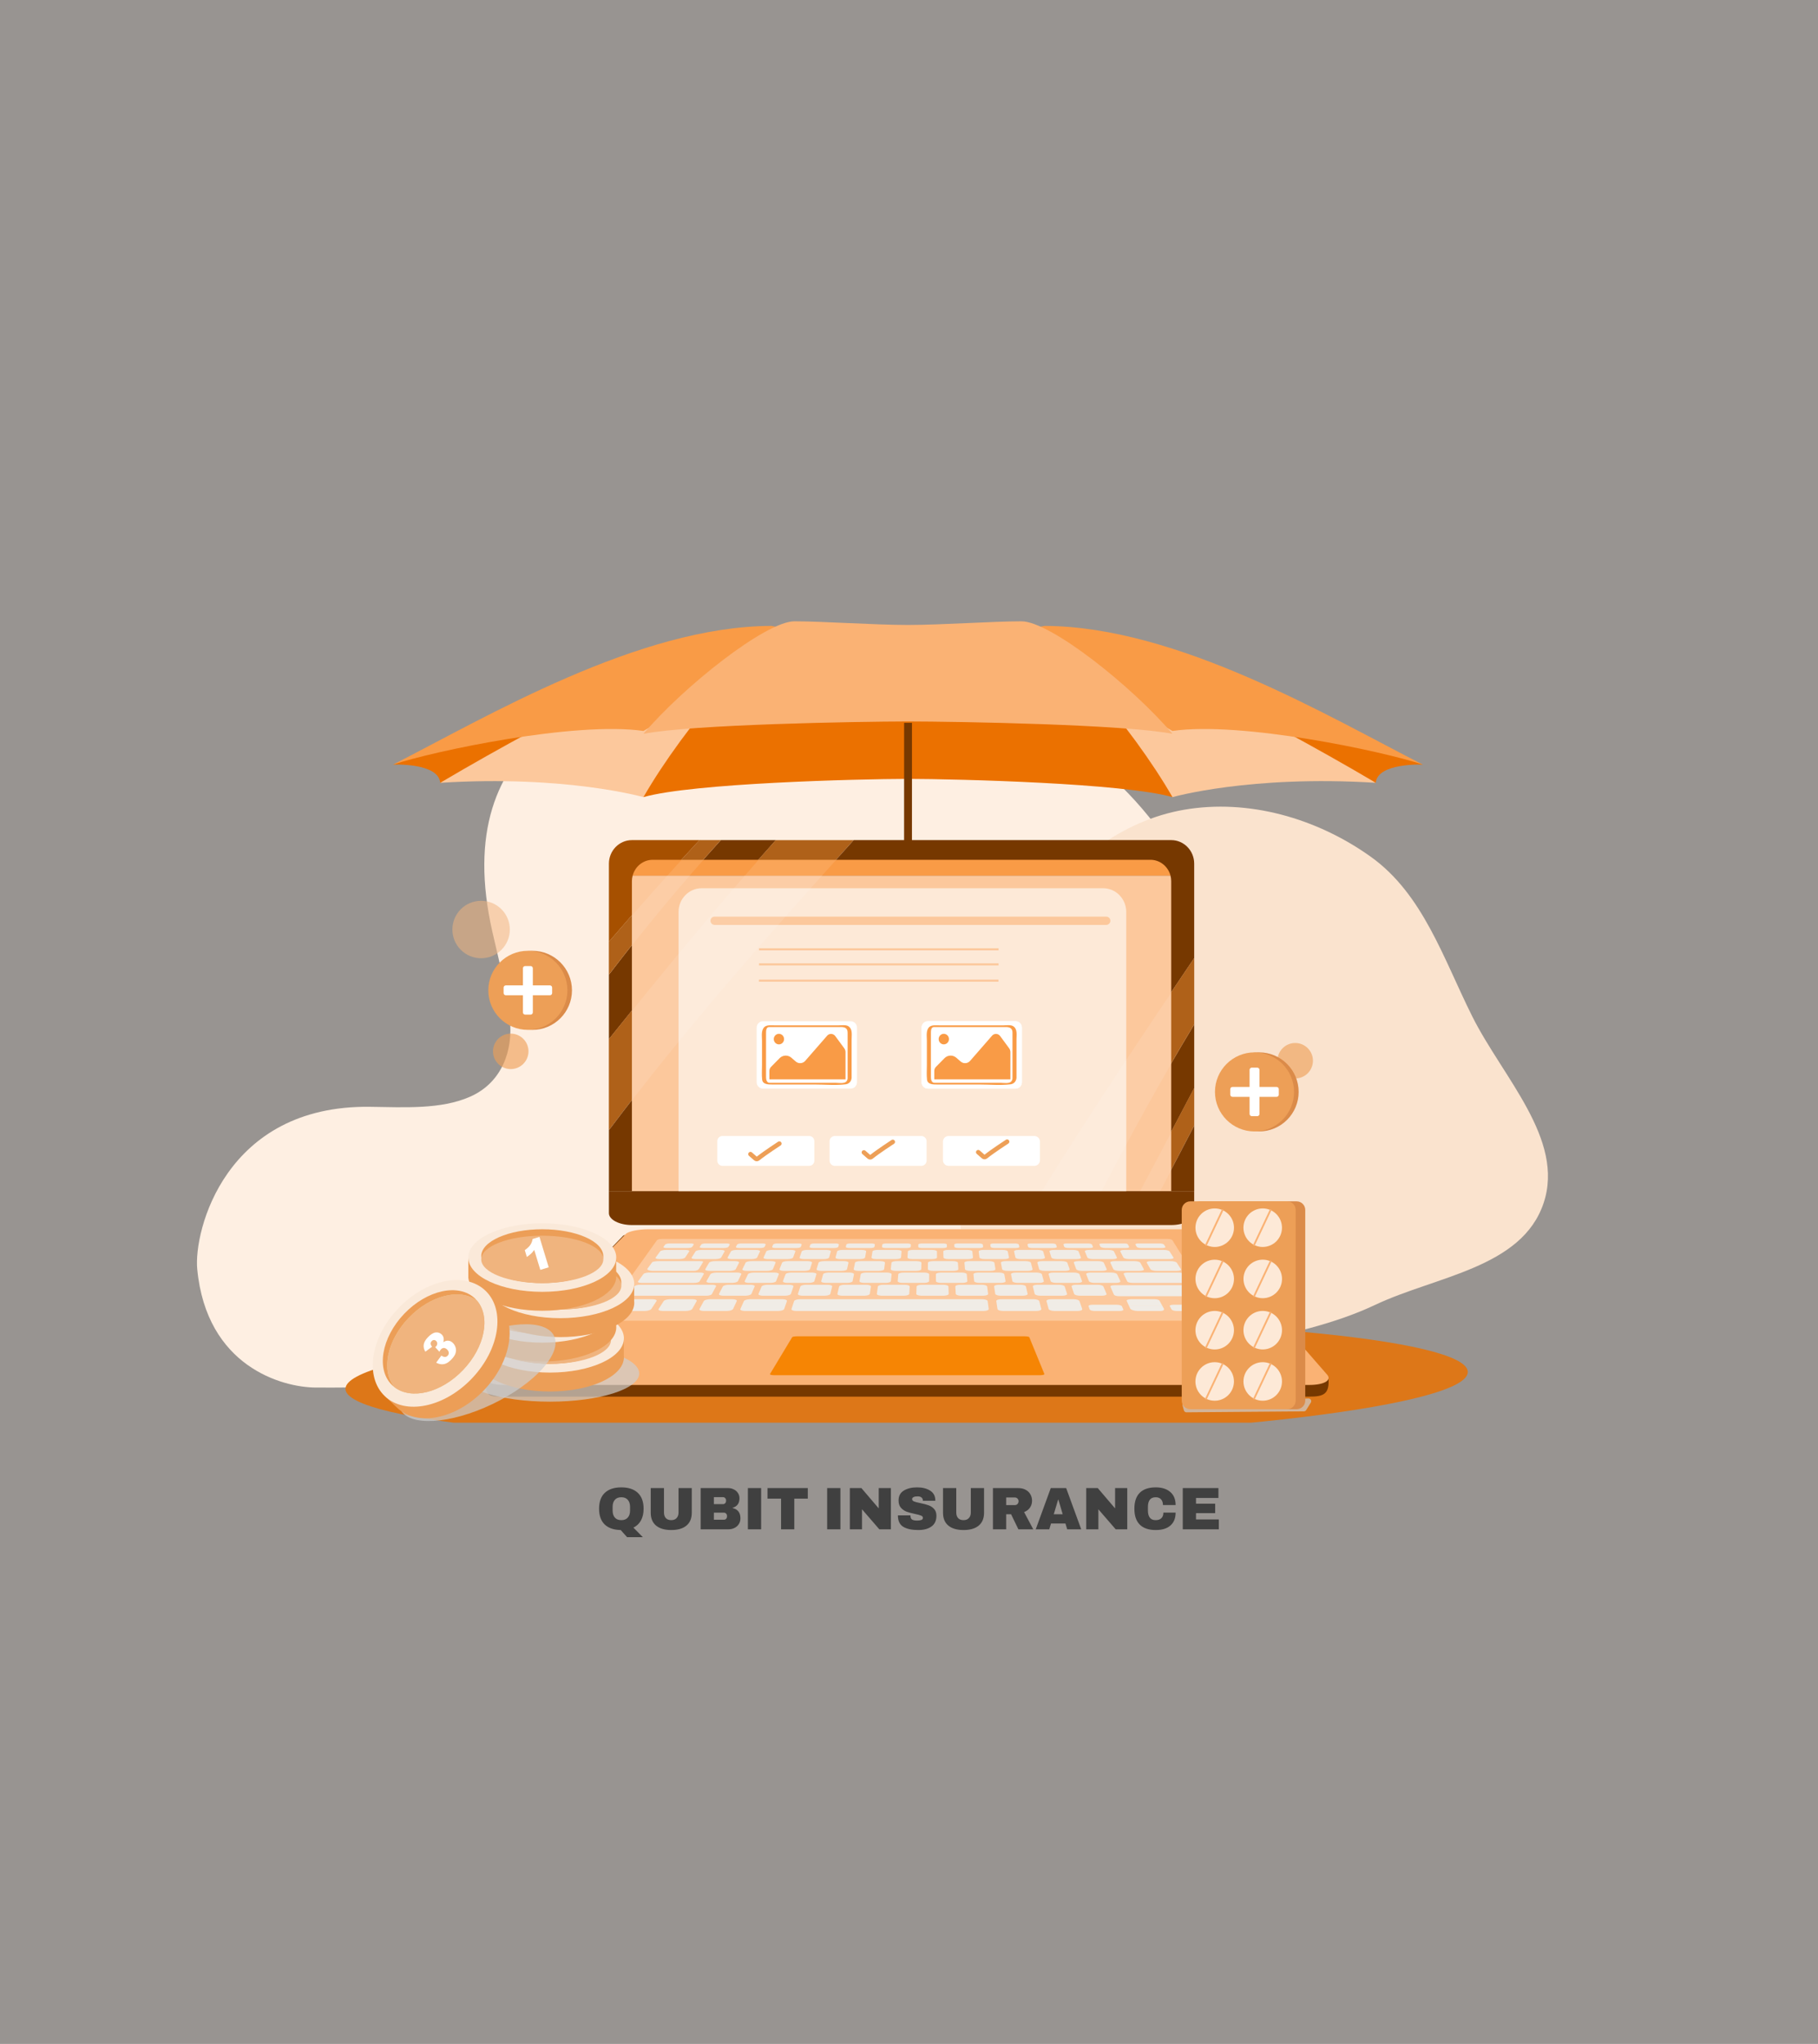 <svg width="756" height="850" viewBox="0 0 756 850" fill="none" xmlns="http://www.w3.org/2000/svg">
<rect x="0" y="0" width="756" height="850" fill="#808080" stroke="none"/>
<rect width="756" height="850" fill="#FBEADA" fill-opacity="0.2"/>
<g clip-path="url(#clip0_9701_112445)">
<path d="M302.325 277.289C250.031 283.43 185.89 304.69 204.772 387.608C207.534 399.731 210.711 411.809 212.027 424.037C213.343 436.265 209.155 450.039 195.501 456.085C183.363 461.464 167.998 460.476 153.784 460.295C93.601 459.537 80.502 511.973 82.018 527.788C85.901 568.357 117.366 576.977 131.29 577.047C172.802 577.263 202.721 574.664 238.609 571.558C319.726 564.543 391.223 557.982 472.93 565.173C489.666 566.648 519.309 571.197 522.826 562.646C532.147 540.001 534.358 526.65 516.531 511.728C504.199 501.406 524.602 488.075 509.988 480.147C495.373 472.219 505.45 461.823 509.988 448.913C512.9 440.623 522.426 328.339 392.102 282.402C375.997 276.727 319.416 275.282 302.325 277.289Z" fill="#FEEFE2"/>
<path d="M377.397 599.087C506.277 597.13 610.585 584.346 610.375 570.534C610.165 556.721 505.517 547.111 376.638 549.068C247.758 551.025 143.451 563.809 143.661 577.621C143.87 591.434 248.518 601.045 377.397 599.087Z" fill="#DD7718"/>
<path fill-rule="evenodd" clip-rule="evenodd" d="M612.165 422.57C624.86 448.028 650.781 473.805 641.894 500.334C632.854 527.318 597.185 530.691 571.949 542.618C554.393 550.916 536.373 554.324 517.534 559.109C494.266 565.019 471.732 582.261 448.816 573.893C425.042 565.212 406.176 541.402 400.332 516.311C394.795 492.534 414.492 472.114 419.619 448.533C424.59 425.672 417.231 400.041 429.825 380.679C444.187 358.599 466.586 341.228 492.32 336.765C519.019 332.135 547.519 340.188 570.098 356.354C591.703 371.823 600.194 398.563 612.165 422.57Z" fill="#FAE3CE"/>
<g opacity="0.53">
<path d="M200.067 398.51C206.664 398.51 212.012 393.162 212.012 386.564C212.012 379.967 206.664 374.619 200.067 374.619C193.47 374.619 188.122 379.967 188.122 386.564C188.122 393.162 193.47 398.51 200.067 398.51Z" fill="#F0B47E"/>
</g>
<g opacity="0.63">
<path d="M538.6 448.504C542.673 448.504 545.976 445.202 545.976 441.129C545.976 437.055 542.673 433.753 538.6 433.753C534.527 433.753 531.225 437.055 531.225 441.129C531.225 445.202 534.527 448.504 538.6 448.504Z" fill="#ED9F57"/>
</g>
<path d="M221.404 428.296C230.485 428.296 237.846 420.935 237.846 411.854C237.846 402.773 230.485 395.411 221.404 395.411C212.323 395.411 204.961 402.773 204.961 411.854C204.961 420.935 212.323 428.296 221.404 428.296Z" fill="#DB8B49"/>
<path d="M219.504 428.296C228.585 428.296 235.947 420.935 235.947 411.854C235.947 402.773 228.585 395.411 219.504 395.411C210.423 395.411 203.062 402.773 203.062 411.854C203.062 420.935 210.423 428.296 219.504 428.296Z" fill="#ED9F57"/>
<path d="M220.655 401.762H218.374C217.867 401.762 217.456 402.173 217.456 402.68V421.027C217.456 421.534 217.867 421.945 218.374 421.945H220.655C221.162 421.945 221.573 421.534 221.573 421.027V402.68C221.573 402.173 221.162 401.762 220.655 401.762Z" fill="white"/>
<path d="M209.419 410.711V412.992C209.419 413.499 209.83 413.91 210.337 413.91H228.683C229.19 413.91 229.601 413.499 229.601 412.992V410.711C229.601 410.204 229.19 409.793 228.683 409.793H210.337C209.83 409.793 209.419 410.204 209.419 410.711Z" fill="white"/>
<path d="M523.587 470.539C532.668 470.539 540.03 463.177 540.03 454.096C540.03 445.015 532.668 437.654 523.587 437.654C514.506 437.654 507.145 445.015 507.145 454.096C507.145 463.177 514.506 470.539 523.587 470.539Z" fill="#DB8B49"/>
<path d="M521.679 470.539C530.76 470.539 538.122 463.177 538.122 454.096C538.122 445.015 530.76 437.654 521.679 437.654C512.598 437.654 505.237 445.015 505.237 454.096C505.237 463.177 512.598 470.539 521.679 470.539Z" fill="#ED9F57"/>
<path d="M522.828 443.999H520.547C520.04 443.999 519.629 444.41 519.629 444.917V463.264C519.629 463.771 520.04 464.182 520.547 464.182H522.828C523.335 464.182 523.746 463.771 523.746 463.264V444.917C523.746 444.41 523.335 443.999 522.828 443.999Z" fill="white"/>
<path d="M511.594 452.951V455.232C511.594 455.739 512.004 456.15 512.511 456.15H530.858C531.365 456.15 531.776 455.739 531.776 455.232V452.951C531.776 452.444 531.365 452.034 530.858 452.034H512.511C512.004 452.034 511.594 452.444 511.594 452.951Z" fill="white"/>
<g opacity="0.63">
<path d="M212.389 444.606C216.463 444.606 219.765 441.304 219.765 437.23C219.765 433.157 216.463 429.855 212.389 429.855C208.316 429.855 205.014 433.157 205.014 437.23C205.014 441.304 208.316 444.606 212.389 444.606Z" fill="#ED9F57"/>
</g>
<path d="M163.457 317.978C163.457 317.978 182.34 317.121 183.068 325.542C213.405 321.083 245.326 312.719 245.326 312.719L251.113 296.102L184.493 309.309L163.465 317.978H163.457Z" fill="#EB7100"/>
<path d="M328.097 309.326L267.56 331.506C267.56 331.506 235.286 322.269 183.057 325.551C234.421 295.158 289.243 269.28 289.243 269.28L340.616 266.814L357.017 278.317L328.097 309.326Z" fill="#FCC89C"/>
<path d="M591.708 317.981C591.708 317.981 572.826 317.124 572.098 325.545C541.761 321.086 509.839 312.722 509.839 312.722L504.052 296.105L570.673 309.312L591.7 317.981H591.708Z" fill="#EB7100"/>
<path d="M427.066 309.324L487.603 331.504C487.603 331.504 519.877 322.267 572.106 325.549C520.734 295.157 465.912 269.286 465.912 269.286L414.539 266.821L398.138 278.323L427.058 309.332L427.066 309.324Z" fill="#FCC89C"/>
<path d="M487.566 331.498C470.765 302.242 436.77 262.332 424.772 262.332C412.773 262.332 391.962 264.541 377.57 264.582C363.178 264.541 342.263 262.332 330.368 262.332C318.474 262.332 284.375 302.25 267.574 331.498C287.985 325.703 356.142 323.966 377.57 323.91C398.998 323.974 467.155 325.703 487.566 331.498Z" fill="#EB7100"/>
<path d="M336.28 264.223L267.57 303.989C239.186 299.882 180.202 312.345 163.457 317.98C202.35 298.137 265.641 260.421 320.759 260.301C329.004 261.646 336.28 264.223 336.28 264.223Z" fill="#F99B46"/>
<path d="M418.841 264.223L487.55 303.989C515.934 299.882 574.918 312.345 591.663 317.98C552.77 298.137 489.479 260.421 434.361 260.301C426.117 261.646 418.841 264.223 418.841 264.223Z" fill="#F99B46"/>
<path d="M487.56 305.173C470.758 285.386 436.764 258.387 424.765 258.387C412.767 258.387 391.955 259.884 377.563 259.908C363.171 259.884 342.256 258.387 330.362 258.387C318.467 258.387 284.368 285.386 267.567 305.173C287.978 301.25 356.136 300.082 377.563 300.034C398.991 300.074 467.148 301.25 487.56 305.173Z" fill="#FAB274"/>
<path d="M377.605 300.599L377.585 379.841" stroke="#763800" stroke-width="3.269" stroke-miterlimit="10"/>
<path d="M552.424 572.842C552.965 579.804 550.538 580.824 544.34 580.824H209.868C203.67 580.824 201.458 581.31 202.085 573.089L259.147 513.901C260.209 512.811 265.572 515.499 269.688 515.499H491.707C495.823 515.499 499.908 516.369 500.854 517.464L552.418 572.842H552.424Z" fill="#763800"/>
<path d="M551.905 571.712C553.933 574.041 550.59 575.971 544.389 575.971H209.773C203.572 575.971 200.444 574.041 202.73 571.712L260.253 513.159C261.316 512.073 265.501 511.211 269.619 511.211H491.733C495.851 511.211 499.938 512.073 500.884 513.159L551.899 571.712H551.905Z" fill="#FAB274"/>
<path d="M507.92 548.542C508.166 548.938 507.538 549.258 506.51 549.258H251.154C250.132 549.258 249.529 548.932 249.812 548.542L273.207 515.756C273.404 515.484 274.241 515.259 275.09 515.259H485.682C486.525 515.259 487.35 515.478 487.516 515.756L507.92 548.542Z" fill="#FCC89C"/>
<path d="M434.303 571.424C434.414 571.7 433.521 571.923 432.301 571.923H322.096C320.883 571.923 320.026 571.7 320.193 571.424L329.419 556.104C329.542 555.899 330.491 555.733 331.532 555.733H425.982C427.029 555.733 427.94 555.899 428.02 556.104L434.303 571.424Z" fill="#F68504"/>
<path d="M410.913 538.09C410.968 538.513 410.015 538.862 408.778 538.862H399.718C398.482 538.862 397.46 538.513 397.436 538.09L397.27 535.031C397.245 534.622 398.205 534.293 399.404 534.293H408.225C409.43 534.293 410.451 534.622 410.501 535.031L410.907 538.09H410.913Z" fill="#F0ECE6"/>
<path d="M427.332 538.09C427.43 538.513 426.508 538.862 425.271 538.862H416.211C414.975 538.862 413.923 538.513 413.855 538.09L413.394 535.031C413.332 534.622 414.261 534.293 415.46 534.293H424.281C425.487 534.293 426.539 534.622 426.631 535.031L427.332 538.09Z" fill="#F0ECE6"/>
<path d="M443.739 538.09C443.88 538.513 442.988 538.862 441.752 538.862H432.691C431.455 538.862 430.366 538.513 430.262 538.09L429.505 535.031C429.407 534.622 430.298 534.293 431.498 534.293H440.319C441.524 534.293 442.607 534.622 442.736 535.031L443.732 538.09H443.739Z" fill="#F0ECE6"/>
<path d="M450.032 544.379C450.192 544.837 449.282 545.211 448.002 545.211H438.61C437.33 545.211 436.186 544.837 436.063 544.379L435.177 541.096C435.06 540.657 435.977 540.304 437.219 540.304H446.354C447.602 540.304 448.734 540.657 448.888 541.096L450.032 544.379Z" fill="#F0ECE6"/>
<path d="M460.135 538.09C460.314 538.513 459.459 538.862 458.222 538.862H449.162C447.925 538.862 446.806 538.513 446.658 538.09L445.613 535.031C445.471 534.622 446.338 534.293 447.538 534.293H456.358C457.564 534.293 458.677 534.622 458.85 535.031L460.135 538.09Z" fill="#F0ECE6"/>
<path d="M326.101 544.379C325.941 544.837 324.772 545.211 323.493 545.211H309.825C308.546 545.211 307.673 544.837 307.875 544.379L309.352 541.096C309.549 540.657 310.717 540.304 311.966 540.304H325.258C326.507 540.304 327.393 540.657 327.239 541.096L326.095 544.379H326.101Z" fill="#F0ECE6"/>
<path d="M433.013 544.379C433.13 544.837 432.183 545.211 430.903 545.211H417.236C415.95 545.211 414.855 544.837 414.787 544.379L414.295 541.096C414.228 540.657 415.187 540.304 416.43 540.304H429.722C430.971 540.304 432.072 540.657 432.183 541.096L433.013 544.379Z" fill="#F0ECE6"/>
<path d="M345.286 538.09C345.182 538.513 344.093 538.862 342.857 538.862H333.796C332.56 538.862 331.674 538.513 331.809 538.09L332.812 535.031C332.947 534.622 334.03 534.293 335.235 534.293H344.056C345.262 534.293 346.154 534.622 346.049 535.031L345.286 538.09Z" fill="#F0ECE6"/>
<path d="M361.707 538.09C361.639 538.513 360.587 538.862 359.351 538.862H350.29C349.054 538.862 348.131 538.513 348.23 538.09L348.937 535.031C349.03 534.622 350.081 534.293 351.287 534.293H360.108C361.313 534.293 362.236 534.622 362.174 535.031L361.707 538.09Z" fill="#F0ECE6"/>
<path d="M378.106 538.09C378.081 538.513 377.06 538.862 375.824 538.862H366.763C365.527 538.862 364.573 538.513 364.629 538.09L365.047 535.031C365.102 534.622 366.123 534.293 367.329 534.293H376.15C377.355 534.293 378.309 534.622 378.284 535.031L378.106 538.09Z" fill="#F0ECE6"/>
<path d="M394.514 538.09C394.526 538.513 393.542 538.862 392.306 538.862H383.245C382.009 538.862 381.018 538.513 381.037 538.09L381.16 535.031C381.178 534.622 382.163 534.293 383.368 534.293H392.189C393.388 534.293 394.378 534.622 394.397 535.031L394.514 538.09Z" fill="#F0ECE6"/>
<path d="M410.722 541.096C410.667 540.657 409.609 540.304 408.36 540.304H332.745C331.497 540.304 330.371 540.657 330.223 541.096L329.135 544.379C328.981 544.837 329.897 545.211 331.183 545.211H408.932C410.211 545.211 411.208 544.837 411.146 544.379L410.716 541.096H410.722Z" fill="#F0ECE6"/>
<path d="M312.474 538.09C312.29 538.513 311.133 538.862 309.897 538.862H300.837C299.6 538.862 298.776 538.513 298.997 538.09L300.584 535.031C300.794 534.622 301.944 534.293 303.143 534.293H311.964C313.169 534.293 314 534.622 313.815 535.031L312.468 538.09H312.474Z" fill="#F0ECE6"/>
<path d="M328.893 538.09C328.745 538.513 327.625 538.862 326.389 538.862H317.329C316.092 538.862 315.237 538.513 315.416 538.09L316.707 535.031C316.88 534.622 317.993 534.293 319.198 534.293H328.019C329.219 534.293 330.086 534.622 329.944 535.031L328.893 538.09Z" fill="#F0ECE6"/>
<path d="M304.841 544.379C304.625 544.837 303.414 545.211 302.134 545.211H292.741C291.462 545.211 290.625 544.837 290.872 544.379L292.661 541.096C292.901 540.657 294.107 540.304 295.349 540.304H304.49C305.739 540.304 306.581 540.657 306.378 541.096L304.841 544.379Z" fill="#F0ECE6"/>
<path d="M270.832 544.379C270.531 544.837 269.245 545.211 267.966 545.211H258.573C257.288 545.211 256.525 544.837 256.863 544.379L259.287 541.096C259.607 540.657 260.88 540.304 262.128 540.304H271.263C272.511 540.304 273.286 540.657 272.997 541.096L270.832 544.379Z" fill="#F0ECE6"/>
<path d="M287.844 544.379C287.585 544.837 286.337 545.211 285.057 545.211H275.665C274.385 545.211 273.586 544.837 273.875 544.379L275.985 541.096C276.268 540.657 277.504 540.304 278.753 540.304H287.893C289.142 540.304 289.947 540.657 289.701 541.096L287.85 544.379H287.844Z" fill="#F0ECE6"/>
<path d="M402.266 532.8C402.303 533.198 401.356 533.522 400.163 533.522H391.379C390.18 533.522 389.208 533.198 389.208 532.8L389.183 529.925C389.183 529.542 390.124 529.233 391.293 529.233H399.849C401.018 529.233 401.99 529.542 402.02 529.925L402.266 532.8Z" fill="#F0ECE6"/>
<path d="M418.163 532.8C418.237 533.198 417.326 533.522 416.127 533.522H407.343C406.144 533.522 405.141 533.198 405.098 532.8L404.803 529.925C404.76 529.542 405.676 529.233 406.845 529.233H415.401C416.57 529.233 417.573 529.542 417.64 529.925L418.163 532.8Z" fill="#F0ECE6"/>
<path d="M434.056 532.8C434.167 533.198 433.287 533.522 432.088 533.522H423.304C422.105 533.522 421.071 533.198 420.991 532.8L420.419 529.925C420.345 529.542 421.225 529.233 422.394 529.233H430.95C432.118 529.233 433.152 529.542 433.256 529.925L434.056 532.8Z" fill="#F0ECE6"/>
<path d="M449.964 532.8C450.111 533.198 449.263 533.522 448.063 533.522H439.286C438.086 533.522 437.022 533.198 436.905 532.8L436.056 529.925C435.946 529.542 436.801 529.233 437.963 529.233H446.519C447.688 529.233 448.746 529.542 448.894 529.925L449.964 532.8Z" fill="#F0ECE6"/>
<path d="M465.87 532.8C466.055 533.198 465.237 533.522 464.043 533.522H455.266C454.066 533.522 452.972 533.198 452.812 532.8L451.692 529.925C451.545 529.542 452.369 529.233 453.537 529.233H462.094C463.262 529.233 464.351 529.542 464.536 529.925L465.883 532.8H465.87Z" fill="#F0ECE6"/>
<path d="M495.747 535.131C495.519 534.777 494.492 534.488 493.446 534.488H463.386C462.341 534.488 461.615 534.772 461.775 535.131L463.202 538.394C463.362 538.767 464.364 539.066 465.441 539.066H496.319C497.395 539.066 498.072 538.767 497.838 538.394L495.747 535.131Z" fill="#F0ECE6"/>
<path d="M297.754 534.935C297.945 534.582 297.25 534.298 296.204 534.298H266.181C265.135 534.298 264.078 534.582 263.819 534.935L261.42 538.193C261.15 538.562 261.795 538.866 262.872 538.866H293.713C294.79 538.866 295.817 538.562 296.02 538.193L297.767 534.935H297.754Z" fill="#F0ECE6"/>
<path d="M492.367 529.835C492.151 529.502 491.161 529.233 490.146 529.233H468.808C467.793 529.233 467.104 529.502 467.264 529.835L468.753 532.894C468.925 533.243 469.903 533.527 470.943 533.527H492.846C493.886 533.527 494.55 533.243 494.329 532.894L492.373 529.835H492.367Z" fill="#F0ECE6"/>
<path d="M292.68 529.835C292.877 529.502 292.207 529.233 291.198 529.233H269.86C268.845 529.233 267.824 529.502 267.578 529.835L265.321 532.894C265.062 533.243 265.702 533.527 266.741 533.527H288.645C289.685 533.527 290.694 533.243 290.897 532.894L292.68 529.835Z" fill="#F0ECE6"/>
<path d="M338.653 532.8C338.536 533.198 337.466 533.522 336.267 533.522H327.483C326.283 533.522 325.435 533.198 325.588 532.8L326.665 529.925C326.806 529.542 327.87 529.233 329.039 529.233H337.595C338.764 529.233 339.619 529.542 339.502 529.925L338.647 532.8H338.653Z" fill="#F0ECE6"/>
<path d="M354.553 532.8C354.473 533.198 353.434 533.522 352.234 533.522H343.457C342.257 533.522 341.378 533.198 341.488 532.8L342.288 529.925C342.393 529.542 343.426 529.233 344.595 529.233H353.151C354.319 529.233 355.199 529.542 355.125 529.925L354.547 532.8H354.553Z" fill="#F0ECE6"/>
<path d="M370.462 532.8C370.419 533.198 369.417 533.522 368.217 533.522H359.44C358.24 533.522 357.33 533.198 357.404 532.8L357.933 529.925C358.006 529.542 359.009 529.233 360.172 529.233H368.728C369.896 529.233 370.807 529.542 370.77 529.925L370.468 532.8H370.462Z" fill="#F0ECE6"/>
<path d="M386.355 532.8C386.355 533.198 385.377 533.522 384.178 533.522H375.394C374.195 533.522 373.254 533.198 373.291 532.8L373.543 529.925C373.574 529.542 374.552 529.233 375.72 529.233H384.276C385.439 529.233 386.386 529.542 386.38 529.925L386.355 532.8Z" fill="#F0ECE6"/>
<path d="M306.85 532.8C306.654 533.198 305.528 533.522 304.328 533.522H295.545C294.345 533.522 293.558 533.198 293.786 532.8L295.416 529.925C295.631 529.542 296.756 529.233 297.919 529.233H306.475C307.644 529.233 308.437 529.542 308.253 529.925L306.85 532.8Z" fill="#F0ECE6"/>
<path d="M322.741 532.8C322.587 533.198 321.486 533.522 320.287 533.522H311.503C310.303 533.522 309.485 533.198 309.676 532.8L311.029 529.925C311.208 529.542 312.303 529.233 313.471 529.233H322.027C323.196 529.233 324.02 529.542 323.867 529.925L322.741 532.8Z" fill="#F0ECE6"/>
<path d="M398.523 527.827C398.548 528.206 397.625 528.51 396.462 528.51H387.943C386.781 528.51 385.846 528.201 385.846 527.827L385.883 525.122C385.883 524.759 386.811 524.47 387.943 524.47H396.247C397.379 524.47 398.32 524.764 398.338 525.122L398.517 527.827H398.523Z" fill="#F0ECE6"/>
<path d="M413.949 527.827C414.011 528.206 413.119 528.51 411.956 528.51H403.437C402.274 528.51 401.309 528.201 401.278 527.827L401.05 525.122C401.02 524.759 401.918 524.47 403.049 524.47H411.353C412.485 524.47 413.451 524.764 413.512 525.122L413.949 527.827Z" fill="#F0ECE6"/>
<path d="M429.391 527.827C429.49 528.206 428.622 528.51 427.46 528.51H418.941C417.778 528.51 416.782 528.201 416.714 527.827L416.228 525.122C416.166 524.759 417.028 524.47 418.159 524.47H426.463C427.595 524.47 428.592 524.764 428.684 525.122L429.379 527.827H429.391Z" fill="#F0ECE6"/>
<path d="M444.791 527.827C444.926 528.206 444.089 528.51 442.927 528.51H434.408C433.245 528.51 432.218 528.201 432.12 527.827L431.381 525.122C431.283 524.759 432.12 524.47 433.251 524.47H441.555C442.687 524.47 443.708 524.764 443.837 525.122L444.791 527.827Z" fill="#F0ECE6"/>
<path d="M460.223 527.827C460.39 528.206 459.584 528.51 458.421 528.51H449.902C448.739 528.51 447.688 528.201 447.546 527.827L446.544 525.122C446.408 524.759 447.22 524.47 448.352 524.47H456.656C457.788 524.47 458.839 524.764 458.999 525.122L460.211 527.827H460.223Z" fill="#F0ECE6"/>
<path d="M475.664 527.827C475.867 528.206 475.092 528.51 473.93 528.51H465.411C464.248 528.51 463.165 528.201 462.987 527.827L461.726 525.122C461.554 524.759 462.341 524.47 463.473 524.47H471.777C472.909 524.47 473.985 524.764 474.182 525.122L475.652 527.827H475.664Z" fill="#F0ECE6"/>
<path d="M491.076 527.827C491.316 528.206 490.572 528.51 489.409 528.51H480.89C479.727 528.51 478.614 528.201 478.405 527.827L476.885 525.122C476.682 524.759 477.439 524.47 478.571 524.47H486.875C488.007 524.47 489.114 524.764 489.347 525.122L491.076 527.827Z" fill="#F0ECE6"/>
<path d="M336.824 527.827C336.707 528.206 335.668 528.51 334.505 528.51H325.986C324.823 528.51 324.005 528.201 324.153 527.827L325.223 525.122C325.365 524.759 326.398 524.47 327.536 524.47H335.84C336.972 524.47 337.802 524.764 337.685 525.122L336.83 527.827H336.824Z" fill="#F0ECE6"/>
<path d="M352.247 527.827C352.16 528.206 351.152 528.51 349.989 528.51H341.47C340.307 528.51 339.459 528.201 339.569 527.827L340.381 525.122C340.492 524.759 341.495 524.47 342.626 524.47H350.93C352.062 524.47 352.917 524.764 352.837 525.122L352.24 527.827H352.247Z" fill="#F0ECE6"/>
<path d="M367.674 527.827C367.625 528.206 366.647 528.51 365.485 528.51H356.966C355.803 528.51 354.923 528.201 355.003 527.827L355.557 525.122C355.631 524.759 356.609 524.47 357.741 524.47H366.044C367.176 524.47 368.062 524.764 368.013 525.122L367.674 527.827Z" fill="#F0ECE6"/>
<path d="M383.091 527.827C383.079 528.206 382.125 528.51 380.969 528.51H372.45C371.287 528.51 370.383 528.201 370.42 527.827L370.715 525.122C370.752 524.759 371.705 524.47 372.837 524.47H381.141C382.273 524.47 383.183 524.764 383.171 525.122L383.091 527.827Z" fill="#F0ECE6"/>
<path d="M305.961 527.827C305.77 528.206 304.675 528.51 303.513 528.51H294.994C293.831 528.51 293.068 528.201 293.29 527.827L294.877 525.122C295.092 524.759 296.181 524.47 297.312 524.47H305.616C306.748 524.47 307.517 524.764 307.333 525.122L305.955 527.827H305.961Z" fill="#F0ECE6"/>
<path d="M321.406 527.827C321.252 528.206 320.182 528.51 319.019 528.51H310.5C309.338 528.51 308.544 528.201 308.729 527.827L310.057 525.122C310.236 524.759 311.3 524.47 312.431 524.47H320.735C321.867 524.47 322.667 524.764 322.519 525.122L321.4 527.827H321.406Z" fill="#F0ECE6"/>
<path d="M291.074 524.47H282.77C282.714 524.47 282.659 524.47 282.604 524.47C282.548 524.47 282.499 524.47 282.444 524.47H274.14C273.008 524.47 271.458 524.589 271.193 524.953L269.207 527.648C268.93 528.022 270.068 528.51 271.23 528.51H279.749C279.805 528.51 279.866 528.51 279.922 528.505C279.977 528.505 280.026 528.51 280.088 528.51H288.607C289.769 528.51 290.452 528.022 290.674 527.648L292.304 524.953C292.525 524.589 292.218 524.47 291.086 524.47H291.074Z" fill="#F0ECE6"/>
<path d="M374.695 522.975C374.664 523.329 373.729 523.618 372.597 523.618H364.337C363.211 523.618 362.344 523.329 362.399 522.975L362.817 520.429C362.873 520.091 363.808 519.812 364.909 519.812H372.967C374.068 519.812 374.935 520.086 374.904 520.429L374.689 522.975H374.695Z" fill="#F0ECE6"/>
<path d="M359.739 522.975C359.677 523.329 358.711 523.618 357.58 523.618H349.319C348.193 523.618 347.35 523.329 347.443 522.975L348.101 520.429C348.187 520.091 349.153 519.812 350.254 519.812H358.312C359.413 519.812 360.255 520.086 360.194 520.429L359.732 522.975H359.739Z" fill="#F0ECE6"/>
<path d="M344.786 522.975C344.687 523.329 343.697 523.618 342.571 523.618H334.31C333.185 523.618 332.373 523.329 332.496 522.975L333.4 520.429C333.523 520.091 334.507 519.812 335.608 519.812H343.666C344.767 519.812 345.579 520.086 345.487 520.429L344.786 522.975Z" fill="#F0ECE6"/>
<path d="M329.803 522.975C329.674 523.329 328.653 523.618 327.527 523.618H319.266C318.141 523.618 317.353 523.329 317.513 522.975L318.664 520.429C318.817 520.091 319.832 519.812 320.933 519.812H328.991C330.092 519.812 330.879 520.086 330.75 520.429L329.803 522.975Z" fill="#F0ECE6"/>
<path d="M314.858 522.975C314.691 523.329 313.646 523.618 312.514 523.618H304.253C303.128 523.618 302.371 523.329 302.562 522.975L303.952 520.429C304.136 520.091 305.182 519.812 306.277 519.812H314.335C315.436 519.812 316.199 520.086 316.039 520.429L314.851 522.975H314.858Z" fill="#F0ECE6"/>
<path d="M299.891 522.975C299.694 523.329 298.618 523.618 297.492 523.618H289.231C288.106 523.618 287.374 523.329 287.601 522.975L289.237 520.429C289.453 520.091 290.523 519.812 291.624 519.812H299.682C300.783 519.812 301.515 520.086 301.324 520.429L299.891 522.975Z" fill="#F0ECE6"/>
<path d="M284.926 522.975C284.692 523.329 283.591 523.618 282.465 523.618H274.205C273.079 523.618 272.378 523.329 272.636 522.975L274.512 520.429C274.764 520.091 275.859 519.812 276.954 519.812H285.012C286.113 519.812 286.82 520.086 286.599 520.429L284.92 522.975H284.926Z" fill="#F0ECE6"/>
<path d="M434.549 522.975C434.653 523.329 433.829 523.618 432.697 523.618H424.436C423.311 523.618 422.333 523.329 422.253 522.975L421.693 520.429C421.619 520.091 422.45 519.812 423.551 519.812H431.609C432.71 519.812 433.681 520.086 433.786 520.429L434.543 522.975H434.549Z" fill="#F0ECE6"/>
<path d="M419.582 522.975C419.656 523.329 418.794 523.618 417.675 523.618H409.414C408.288 523.618 407.341 523.329 407.298 522.975L406.984 520.429C406.941 520.091 407.796 519.812 408.897 519.812H416.955C418.056 519.812 419.004 520.086 419.071 520.429L419.588 522.975H419.582Z" fill="#F0ECE6"/>
<path d="M404.622 522.975C404.659 523.329 403.78 523.618 402.654 523.618H394.393C393.268 523.618 392.345 523.329 392.333 522.975L392.259 520.429C392.253 520.091 393.132 519.812 394.233 519.812H402.291C403.392 519.812 404.309 520.086 404.346 520.429L404.616 522.975H404.622Z" fill="#F0ECE6"/>
<path d="M389.655 522.975C389.655 523.329 388.751 523.618 387.626 523.618H379.365C378.239 523.618 377.341 523.329 377.366 522.975L377.538 520.429C377.563 520.091 378.473 519.812 379.568 519.812H387.626C388.727 519.812 389.619 520.086 389.625 520.429L389.649 522.975H389.655Z" fill="#F0ECE6"/>
<path d="M464.468 522.975C464.64 523.329 463.872 523.618 462.74 523.618H454.479C453.353 523.618 452.32 523.329 452.178 522.975L451.133 520.429C450.991 520.091 451.772 519.812 452.867 519.812H460.931C462.026 519.812 463.054 520.086 463.22 520.429L464.468 522.975Z" fill="#F0ECE6"/>
<path d="M449.5 522.975C449.641 523.329 448.842 523.618 447.716 523.618H439.455C438.329 523.618 437.327 523.329 437.216 522.975L436.416 520.429C436.312 520.091 437.111 519.812 438.213 519.812H446.27C447.371 519.812 448.368 520.086 448.503 520.429L449.506 522.975H449.5Z" fill="#F0ECE6"/>
<path d="M469.507 523.618H486.355C487.481 523.618 488.213 523.329 487.985 522.975L486.361 520.429C486.146 520.091 485.076 519.812 483.975 519.812H467.539C466.438 519.812 465.688 520.086 465.86 520.429L467.145 522.975C467.324 523.329 468.382 523.618 469.514 523.618H469.507Z" fill="#F0ECE6"/>
<path d="M482.217 540.988C481.977 540.55 481.128 540.301 479.886 540.301H470.752C469.503 540.301 468.316 540.55 468.513 540.988L469.362 542.826H483.214L482.217 540.988Z" fill="#F0ECE6"/>
<path d="M469.369 542.828L470.039 544.268C470.248 544.726 471.817 545.21 473.096 545.21H482.489C483.774 545.21 484.242 544.726 483.996 544.268L483.221 542.828H469.369Z" fill="#F0ECE6"/>
<path d="M467.118 544.55C467.278 544.914 466.589 545.208 465.58 545.208H455.203C454.195 545.208 453.266 544.914 453.131 544.55L452.657 543.25C452.528 542.897 453.229 542.613 454.225 542.613H464.448C465.445 542.613 466.38 542.897 466.534 543.25L467.112 544.55H467.118Z" fill="#F0ECE6"/>
<path d="M501.176 544.55C501.409 544.914 500.77 545.208 499.761 545.208H489.384C488.375 545.208 487.391 544.914 487.188 544.55L486.462 543.25C486.265 542.897 486.911 542.613 487.908 542.613H498.131C499.127 542.613 500.118 542.897 500.345 543.25L501.169 544.55H501.176Z" fill="#F0ECE6"/>
<path d="M484.624 518.531C484.79 518.795 484.23 519.009 483.363 519.009H474.511C473.65 519.009 472.832 518.795 472.685 518.531L472.156 517.584C472.008 517.325 472.586 517.116 473.435 517.116H482.182C483.031 517.116 483.861 517.325 484.021 517.584L484.624 518.531Z" fill="#F0ECE6"/>
<path d="M287.854 518.531C287.681 518.795 286.839 519.009 285.978 519.009H277.126C276.265 519.009 275.724 518.795 275.914 518.531L276.61 517.584C276.8 517.325 277.643 517.116 278.498 517.116H287.239C288.094 517.116 288.641 517.325 288.475 517.584L287.854 518.531Z" fill="#F0ECE6"/>
<path d="M302.913 518.531C302.766 518.795 301.947 519.009 301.086 519.009H292.235C291.374 519.009 290.808 518.795 290.98 518.531L291.583 517.584C291.749 517.325 292.573 517.116 293.422 517.116H302.163C303.012 517.116 303.59 517.325 303.442 517.584L302.913 518.531Z" fill="#F0ECE6"/>
<path d="M317.959 518.531C317.836 518.795 317.043 519.009 316.175 519.009H307.324C306.463 519.009 305.878 518.795 306.02 518.531L306.53 517.584C306.672 517.325 307.472 517.116 308.327 517.116H317.067C317.922 517.116 318.513 517.325 318.396 517.584L317.959 518.531Z" fill="#F0ECE6"/>
<path d="M333.025 518.531C332.933 518.795 332.152 519.009 331.291 519.009H322.439C321.578 519.009 320.969 518.795 321.086 518.531L321.504 517.584C321.615 517.325 322.402 517.116 323.251 517.116H331.992C332.841 517.116 333.462 517.325 333.364 517.584L333.019 518.531H333.025Z" fill="#F0ECE6"/>
<path d="M348.592 518.531C348.524 518.795 347.768 519.009 346.906 519.009H338.055C337.194 519.009 336.567 518.795 336.653 518.531L336.973 517.584C337.059 517.325 337.821 517.116 338.676 517.116H347.423C348.272 517.116 348.912 517.325 348.844 517.584L348.598 518.531H348.592Z" fill="#F0ECE6"/>
<path d="M363.647 518.531C363.604 518.795 362.872 519.009 362.011 519.009H353.16C352.299 519.009 351.647 518.795 351.714 518.531L351.942 517.584C352.003 517.325 352.748 517.116 353.597 517.116H362.343C363.192 517.116 363.85 517.325 363.813 517.584L363.66 518.531H363.647Z" fill="#F0ECE6"/>
<path d="M378.713 518.531C378.695 518.795 377.987 519.009 377.12 519.009H368.269C367.407 519.009 366.737 518.795 366.774 518.531L366.903 517.584C366.94 517.325 367.66 517.116 368.509 517.116H377.255C378.104 517.116 378.787 517.325 378.768 517.584L378.713 518.531Z" fill="#F0ECE6"/>
<path d="M393.775 518.531C393.787 518.795 393.092 519.009 392.231 519.009H383.38C382.518 519.009 381.823 518.795 381.836 518.531L381.873 517.584C381.885 517.325 382.58 517.116 383.435 517.116H392.176C393.031 517.116 393.726 517.325 393.738 517.584L393.775 518.531Z" fill="#F0ECE6"/>
<path d="M408.822 518.531C408.859 518.795 408.188 519.009 407.327 519.009H398.476C397.615 519.009 396.901 518.795 396.889 518.531L396.833 517.584C396.815 517.325 397.498 517.116 398.347 517.116H407.093C407.942 517.116 408.662 517.325 408.699 517.584L408.828 518.531H408.822Z" fill="#F0ECE6"/>
<path d="M423.886 518.531C423.947 518.795 423.295 519.009 422.434 519.009H413.583C412.722 519.009 411.983 518.795 411.946 518.531L411.799 517.584C411.756 517.325 412.414 517.116 413.269 517.116H422.01C422.865 517.116 423.603 517.325 423.664 517.584L423.886 518.531Z" fill="#F0ECE6"/>
<path d="M439.461 518.531C439.547 518.795 438.92 519.009 438.059 519.009H429.207C428.346 519.009 427.59 518.795 427.522 518.531L427.276 517.584C427.208 517.325 427.842 517.116 428.697 517.116H437.444C438.292 517.116 439.055 517.325 439.147 517.584L439.467 518.531H439.461Z" fill="#F0ECE6"/>
<path d="M454.5 518.531C454.611 518.795 454.008 519.009 453.147 519.009H444.295C443.434 519.009 442.653 518.795 442.561 518.531L442.222 517.584C442.13 517.325 442.745 517.116 443.6 517.116H452.347C453.196 517.116 453.983 517.325 454.094 517.584L454.506 518.531H454.5Z" fill="#F0ECE6"/>
<path d="M469.515 518.451C469.657 518.715 469.294 519.009 468.432 519.009H459.581C458.72 519.009 457.705 518.715 457.582 518.451L457.151 517.505C457.035 517.246 457.84 517.116 458.695 517.116H467.436C468.291 517.116 468.869 517.246 469.011 517.505L469.515 518.451Z" fill="#F0ECE6"/>
<path d="M299.737 349.379C283.486 367.327 267.967 385.984 253.211 405.322V432.159C275.668 404.117 298.618 376.216 322.619 349.379H299.737Z" fill="#763800"/>
<path d="M322.619 349.379C298.618 376.21 275.668 404.111 253.211 432.159V469.988C284.84 427.835 319.741 388.512 354.98 349.385H322.619V349.379Z" fill="#A65000"/>
<path d="M496.595 359.177C496.595 353.764 492.314 349.379 487.037 349.379H354.98C319.741 388.512 284.84 427.835 253.211 469.982V495.392H433.031C453.421 462.576 474.919 430.499 496.595 398.452V359.171V359.177Z" fill="#763800"/>
<path d="M496.606 452.49V426.003C482.994 448.559 470.224 471.712 457.971 495.399H473.945C481.591 481.153 489.04 466.785 496.612 452.49H496.606Z" fill="#763800"/>
<path d="M496.608 452.486C489.037 466.775 481.588 481.144 473.942 495.396H482.313C487.093 486.311 491.897 477.219 496.608 468.079V452.486Z" fill="#A65000"/>
<path d="M496.607 468.081C491.895 477.222 487.091 486.313 482.312 495.398H496.607V468.081Z" fill="#763800"/>
<path d="M496.608 398.459C474.932 430.5 453.434 462.583 433.043 495.399H457.974C470.233 471.712 482.996 448.559 496.608 426.003V398.465V398.459Z" fill="#A65000"/>
<path d="M290.874 349.379C278.03 363.194 265.519 377.354 253.211 391.673V405.322C267.967 385.984 283.486 367.334 299.737 349.379H290.874Z" fill="#A65000"/>
<path d="M262.77 349.379C257.492 349.379 253.211 353.771 253.211 359.178V391.667C265.519 377.348 278.024 363.188 290.874 349.373H262.77V349.379Z" fill="#A65000"/>
<path d="M478.397 357.568H271.439C267.435 357.568 264.076 360.36 263.086 364.143H486.744C485.754 360.36 482.395 357.568 478.391 357.568H478.397Z" fill="#F99B46"/>
<path d="M263.08 364.143C262.889 364.881 262.772 365.65 262.772 366.443V495.393H487.039V366.443C487.039 365.643 486.928 364.875 486.738 364.143H263.08Z" fill="#FCC89C"/>
<path d="M262.77 509.466H487.037C492.314 509.466 496.595 507.245 496.595 504.502V495.392H253.211V504.502C253.211 507.239 257.492 509.466 262.77 509.466Z" fill="#763800"/>
<path d="M282.171 495.392V379.26C282.171 373.804 286.483 369.388 291.798 369.388H458.712C464.027 369.388 468.339 373.811 468.339 379.26V495.392H282.171Z" fill="#FDE9D7"/>
<path d="M424.95 450.048C424.95 451.524 423.781 452.724 422.342 452.724H385.835C384.396 452.724 383.227 451.524 383.227 450.048V427.387C383.227 425.911 384.396 424.712 385.835 424.712H422.342C423.781 424.712 424.95 425.911 424.95 427.387V450.048Z" fill="white"/>
<path d="M421.046 448.461C420.757 451.051 417.952 450.319 416.168 450.319H388.704C387.006 450.319 387.111 448.32 387.111 447.182V429.719C387.111 428.827 387.104 427.123 388.372 427.123H418.29C419.754 427.123 421.034 427.535 421.034 429.43V448.467C421.034 448.928 422.701 448.83 422.701 448.313V432.327C422.701 430.365 423.186 427.978 421.323 426.766C420.32 426.114 418.321 426.422 417.208 426.422H390.623C389.331 426.422 387.357 426.151 386.366 427.166C384.982 428.587 385.431 430.967 385.431 432.813V442.937C385.431 444.93 385.265 447.003 385.493 448.984C385.727 451.057 388.138 451.014 389.639 451.014H407.188C411.444 451.014 415.941 451.444 420.179 450.946C421.612 450.78 422.541 449.728 422.701 448.307C422.75 447.895 421.095 447.92 421.034 448.461H421.046Z" fill="#F99B46"/>
<path d="M394.615 432.133C394.615 433.345 393.655 434.329 392.474 434.329C391.293 434.329 390.333 433.345 390.333 432.133C390.333 430.922 391.293 429.938 392.474 429.938C393.655 429.938 394.615 430.922 394.615 432.133Z" fill="#F99B46"/>
<path d="M412.527 430.727L403.411 441.19C402.402 442.346 400.655 442.469 399.493 441.467L397.647 439.867C396.226 438.637 394.098 438.723 392.776 440.058L389.214 443.669C388.765 444.124 388.513 444.733 388.513 445.373V448.879H420.172V437.555C420.172 436.983 419.988 436.423 419.65 435.961L415.891 430.856C415.073 429.743 413.431 429.675 412.527 430.721V430.727Z" fill="#F99B46"/>
<path d="M460.018 381.204H297.163C296.216 381.204 295.447 381.972 295.447 382.92V382.926C295.447 383.874 296.216 384.643 297.163 384.643H460.018C460.966 384.643 461.735 383.874 461.735 382.926V382.92C461.735 381.972 460.966 381.204 460.018 381.204Z" fill="#FCC89C"/>
<path d="M415.245 400.624H315.623V401.485H415.245V400.624Z" fill="#FCC89C"/>
<path d="M415.203 407.4H315.581V408.261H415.203V407.4Z" fill="#FCC89C"/>
<path d="M415.245 394.375H315.623V395.236H415.245V394.375Z" fill="#FCC89C"/>
<path d="M336.49 472.431H300.427C299.244 472.431 298.286 473.389 298.286 474.571V482.715C298.286 483.897 299.244 484.856 300.427 484.856H336.49C337.672 484.856 338.631 483.897 338.631 482.715V474.571C338.631 473.389 337.672 472.431 336.49 472.431Z" fill="white"/>
<path d="M383.111 472.431H347.171C345.954 472.431 344.969 473.417 344.969 474.633V482.654C344.969 483.87 345.954 484.856 347.171 484.856H383.111C384.327 484.856 385.313 483.87 385.313 482.654V474.633C385.313 473.417 384.327 472.431 383.111 472.431Z" fill="white"/>
<path d="M430.103 472.431H394.47C393.169 472.431 392.114 473.485 392.114 474.786V482.5C392.114 483.801 393.169 484.856 394.47 484.856H430.103C431.404 484.856 432.458 483.801 432.458 482.5V474.786C432.458 473.485 431.404 472.431 430.103 472.431Z" fill="white"/>
<path d="M424.95 450.048C424.95 451.524 423.781 452.724 422.342 452.724H385.835C384.396 452.724 383.227 451.524 383.227 450.048V427.387C383.227 425.911 384.396 424.712 385.835 424.712H422.342C423.781 424.712 424.95 425.911 424.95 427.387V450.048Z" fill="white"/>
<path d="M421.046 448.461C420.757 451.051 417.952 450.319 416.168 450.319H388.704C387.006 450.319 387.111 448.32 387.111 447.182V429.719C387.111 428.827 387.104 427.123 388.372 427.123H418.29C419.754 427.123 421.034 427.535 421.034 429.43V448.467C421.034 448.928 422.701 448.83 422.701 448.313V432.327C422.701 430.365 423.186 427.978 421.323 426.766C420.32 426.114 418.321 426.422 417.208 426.422H390.623C389.331 426.422 387.357 426.151 386.366 427.166C384.982 428.587 385.431 430.967 385.431 432.813V442.937C385.431 444.93 385.265 447.003 385.493 448.984C385.727 451.057 388.138 451.014 389.639 451.014H407.188C411.444 451.014 415.941 451.444 420.179 450.946C421.612 450.78 422.541 449.728 422.701 448.307C422.75 447.895 421.095 447.92 421.034 448.461H421.046Z" fill="#F99B46"/>
<path d="M394.615 432.133C394.615 433.345 393.655 434.329 392.474 434.329C391.293 434.329 390.333 433.345 390.333 432.133C390.333 430.922 391.293 429.938 392.474 429.938C393.655 429.938 394.615 430.922 394.615 432.133Z" fill="#F99B46"/>
<path d="M412.527 430.727L403.411 441.19C402.402 442.346 400.655 442.469 399.493 441.467L397.647 439.867C396.226 438.637 394.098 438.723 392.776 440.058L389.214 443.669C388.765 444.124 388.513 444.733 388.513 445.373V448.879H420.172V437.555C420.172 436.983 419.988 436.423 419.65 435.961L415.891 430.856C415.073 429.743 413.431 429.675 412.527 430.721V430.727Z" fill="#F99B46"/>
<path d="M356.374 450.048C356.374 451.524 355.205 452.724 353.766 452.724H317.26C315.82 452.724 314.652 451.524 314.652 450.048V427.387C314.652 425.911 315.82 424.712 317.26 424.712H353.766C355.205 424.712 356.374 425.911 356.374 427.387V450.048Z" fill="white"/>
<path d="M352.489 448.461C352.199 451.051 349.395 450.319 347.611 450.319H320.146C318.449 450.319 318.553 448.32 318.553 447.182V429.719C318.553 428.827 318.547 427.123 319.814 427.123H349.733C351.197 427.123 352.476 427.535 352.476 429.43V448.467C352.476 448.928 354.143 448.83 354.143 448.313V432.327C354.143 430.365 354.629 427.978 352.765 426.766C351.763 426.114 349.764 426.422 348.65 426.422H322.065C320.774 426.422 318.799 426.151 317.809 427.166C316.425 428.587 316.874 430.967 316.874 432.813V442.937C316.874 444.93 316.708 447.003 316.936 448.984C317.169 451.057 319.58 451.014 321.081 451.014H338.63C342.887 451.014 347.383 451.444 351.621 450.946C353.054 450.78 353.983 449.728 354.143 448.307C354.192 447.895 352.538 447.92 352.476 448.461H352.489Z" fill="#F99B46"/>
<path d="M326.049 432.136C326.049 433.348 325.089 434.332 323.908 434.332C322.727 434.332 321.768 433.348 321.768 432.136C321.768 430.924 322.727 429.94 323.908 429.94C325.089 429.94 326.049 430.924 326.049 432.136Z" fill="#F99B46"/>
<path d="M343.954 430.727L334.838 441.19C333.83 442.346 332.083 442.469 330.92 441.467L329.075 439.867C327.654 438.637 325.526 438.723 324.203 440.058L320.642 443.669C320.193 444.124 319.94 444.733 319.94 445.373V448.879H351.6V437.555C351.6 436.983 351.415 436.423 351.077 435.961L347.319 430.856C346.501 429.743 344.858 429.675 343.954 430.721V430.727Z" fill="#F99B46"/>
<g opacity="0.1">
<path d="M322.789 349.312C298.787 376.142 275.838 404.044 253.38 432.092V469.921C285.009 427.768 319.91 388.444 355.149 349.318H322.789V349.312Z" fill="#FFFAFF"/>
</g>
<g opacity="0.1">
<path d="M496.768 452.42C489.196 466.709 481.747 481.078 474.102 495.33H482.473C487.252 486.245 492.056 477.154 496.768 468.013V452.42Z" fill="#FFFAFF"/>
</g>
<g opacity="0.1">
<path d="M496.78 398.392C475.103 430.432 453.606 462.516 433.215 495.332H458.145C470.404 471.644 483.167 448.492 496.78 425.936V398.398V398.392Z" fill="#FFFAFF"/>
</g>
<g opacity="0.1">
<path d="M291.052 349.312C278.209 363.127 265.698 377.286 253.396 391.606V405.255C268.152 385.916 283.671 367.266 299.922 349.312H291.058H291.052Z" fill="#FFFAFF"/>
</g>
<path d="M312.075 479.971C312.075 479.971 313.286 481.056 314.211 481.837C314.482 482.066 314.87 482.07 315.146 481.851C318.232 479.387 324.08 475.596 324.08 475.596" stroke="#ED9F57" stroke-width="1.87" stroke-miterlimit="10" stroke-linecap="round"/>
<path d="M359.249 479.257C359.249 479.257 360.459 480.341 361.385 481.122C361.656 481.351 362.044 481.356 362.32 481.136C365.405 478.672 371.254 474.881 371.254 474.881" stroke="#ED9F57" stroke-width="1.87" stroke-miterlimit="10" stroke-linecap="round"/>
<path d="M406.79 479.163C406.79 479.163 408.001 480.247 408.926 481.028C409.197 481.257 409.585 481.262 409.861 481.042C412.947 478.578 418.795 474.787 418.795 474.787" stroke="#ED9F57" stroke-width="1.87" stroke-miterlimit="10" stroke-linecap="round"/>
<g style="mix-blend-mode:multiply" opacity="0.7">
<path d="M493.395 587.349L542.211 586.954C542.595 586.954 542.95 586.75 543.154 586.425L545.091 583.301C545.56 582.542 544.996 581.564 544.103 581.594L492.826 583.211C492.102 583.236 491.588 583.93 491.783 584.628L492.312 586.53C492.447 587.019 492.891 587.354 493.4 587.349H493.395Z" fill="#CECECE"/>
</g>
<path d="M539.212 499.61H498.966C496.995 499.61 495.397 501.208 495.397 503.179V582.477C495.397 584.448 496.995 586.046 498.966 586.046H539.212C541.183 586.046 542.78 584.448 542.78 582.477V503.179C542.78 501.208 541.183 499.61 539.212 499.61Z" fill="#DB8B49"/>
<path d="M535.229 499.611H494.984C493.013 499.611 491.415 501.208 491.415 503.179V582.477C491.415 584.448 493.013 586.046 494.984 586.046H535.229C537.2 586.046 538.798 584.448 538.798 582.477V503.179C538.798 501.208 537.2 499.611 535.229 499.611Z" fill="#ED9F57"/>
<path d="M505.117 582.524C509.542 582.524 513.129 578.937 513.129 574.513C513.129 570.088 509.542 566.502 505.117 566.502C500.693 566.502 497.106 570.088 497.106 574.513C497.106 578.937 500.693 582.524 505.117 582.524Z" fill="#FDE9D7"/>
<path d="M501.543 582.044C501.489 582.044 501.439 582.034 501.384 582.009C501.199 581.919 501.119 581.7 501.204 581.515L508.037 567.04C508.127 566.855 508.347 566.775 508.531 566.86C508.716 566.95 508.796 567.17 508.711 567.354L501.878 581.829C501.813 581.964 501.683 582.044 501.543 582.044Z" fill="#FAB274"/>
<path d="M525.091 582.524C529.516 582.524 533.102 578.937 533.102 574.513C533.102 570.088 529.516 566.502 525.091 566.502C520.667 566.502 517.08 570.088 517.08 574.513C517.08 578.937 520.667 582.524 525.091 582.524Z" fill="#FDE9D7"/>
<path d="M521.507 582.044C521.452 582.044 521.402 582.034 521.347 582.009C521.163 581.919 521.083 581.7 521.168 581.515L528.001 567.04C528.086 566.855 528.31 566.775 528.495 566.86C528.68 566.95 528.76 567.17 528.675 567.354L521.842 581.829C521.777 581.964 521.647 582.044 521.507 582.044Z" fill="#FAB274"/>
<path d="M512.926 555.027C513.935 550.719 511.262 546.409 506.954 545.399C502.646 544.389 498.336 547.063 497.326 551.371C496.316 555.679 498.99 559.989 503.298 560.999C507.606 562.008 511.916 559.335 512.926 555.027Z" fill="#FDE9D7"/>
<path d="M501.543 560.728C501.488 560.728 501.438 560.718 501.383 560.693C501.199 560.603 501.119 560.384 501.204 560.199L508.037 545.724C508.127 545.539 508.346 545.46 508.531 545.544C508.716 545.634 508.795 545.854 508.711 546.039L501.877 560.514C501.813 560.648 501.683 560.728 501.543 560.728Z" fill="#FAB274"/>
<path d="M533.002 554.467C533.707 550.099 530.738 545.986 526.37 545.281C522.002 544.576 517.89 547.545 517.184 551.913C516.479 556.281 519.449 560.394 523.816 561.099C528.184 561.804 532.297 558.835 533.002 554.467Z" fill="#FDE9D7"/>
<path d="M521.52 560.727C521.465 560.727 521.415 560.717 521.36 560.692C521.175 560.602 521.095 560.383 521.18 560.198L528.013 545.723C528.098 545.538 528.323 545.458 528.507 545.543C528.692 545.633 528.772 545.853 528.687 546.037L521.854 560.512C521.789 560.647 521.659 560.727 521.52 560.727Z" fill="#FAB274"/>
<path d="M510.797 537.55C513.925 534.421 513.925 529.349 510.797 526.22C507.668 523.092 502.596 523.092 499.467 526.22C496.339 529.349 496.339 534.421 499.467 537.55C502.596 540.678 507.668 540.678 510.797 537.55Z" fill="#FDE9D7"/>
<path d="M501.545 539.417C501.491 539.417 501.441 539.407 501.386 539.382C501.201 539.292 501.121 539.072 501.206 538.888L508.039 524.413C508.129 524.228 508.349 524.148 508.533 524.233C508.718 524.323 508.798 524.543 508.713 524.727L501.88 539.202C501.815 539.337 501.685 539.417 501.545 539.417Z" fill="#FAB274"/>
<path d="M528.142 539.291C532.236 537.615 534.196 532.936 532.519 528.842C530.842 524.747 526.164 522.788 522.07 524.464C517.975 526.141 516.015 530.819 517.692 534.914C519.369 539.008 524.047 540.968 528.142 539.291Z" fill="#FDE9D7"/>
<path d="M521.521 539.414C521.466 539.414 521.416 539.404 521.362 539.379C521.177 539.289 521.097 539.07 521.182 538.885L528.015 524.41C528.1 524.225 528.325 524.145 528.509 524.23C528.694 524.32 528.774 524.54 528.689 524.724L521.856 539.199C521.791 539.334 521.661 539.414 521.521 539.414Z" fill="#FAB274"/>
<path d="M510.797 516.236C513.925 513.107 513.925 508.035 510.797 504.906C507.668 501.778 502.596 501.778 499.467 504.906C496.339 508.035 496.339 513.107 499.467 516.236C502.596 519.364 507.668 519.364 510.797 516.236Z" fill="#FDE9D7"/>
<path d="M501.545 518.103C501.491 518.103 501.441 518.093 501.386 518.068C501.201 517.978 501.121 517.758 501.206 517.574L508.039 503.099C508.129 502.914 508.349 502.834 508.533 502.919C508.718 503.009 508.798 503.228 508.713 503.413L501.88 517.888C501.815 518.023 501.685 518.103 501.545 518.103Z" fill="#FAB274"/>
<path d="M528.123 517.981C532.217 516.304 534.177 511.625 532.5 507.531C530.823 503.437 526.145 501.477 522.051 503.153C517.956 504.83 515.996 509.509 517.673 513.603C519.35 517.697 524.028 519.657 528.123 517.981Z" fill="#FDE9D7"/>
<path d="M521.499 518.102C521.444 518.102 521.394 518.092 521.339 518.067C521.154 517.978 521.075 517.758 521.159 517.573L527.993 503.098C528.077 502.914 528.302 502.834 528.487 502.919C528.671 503.008 528.751 503.228 528.666 503.413L521.833 517.888C521.768 518.023 521.639 518.102 521.499 518.102Z" fill="#FAB274"/>
<g style="mix-blend-mode:multiply" opacity="0.7">
<path d="M228.681 582.92C249.189 582.92 265.814 577.665 265.814 571.183C265.814 564.701 249.189 559.447 228.681 559.447C208.172 559.447 191.547 564.701 191.547 571.183C191.547 577.665 208.172 582.92 228.681 582.92Z" fill="#CECECE"/>
</g>
<path fill-rule="evenodd" clip-rule="evenodd" d="M228.689 550.164C239.413 550.164 248.848 552.708 254.357 556.565H259.416V563.688C259.445 563.931 259.455 564.178 259.455 564.425C259.455 564.672 259.441 564.914 259.416 565.162C258.592 572.697 245.15 578.686 228.694 578.686C212.237 578.686 198.795 572.697 197.971 565.162H197.933V556.565H203.03C208.535 552.708 217.975 550.164 228.699 550.164H228.689Z" fill="#EC9E57"/>
<path d="M228.687 570.824C245.676 570.824 259.448 564.441 259.448 556.567C259.448 548.694 245.676 542.311 228.687 542.311C211.698 542.311 197.926 548.694 197.926 556.567C197.926 564.441 211.698 570.824 228.687 570.824Z" fill="#FAE9D9"/>
<path d="M228.684 567.187C242.703 567.187 254.067 562.175 254.067 555.993C254.067 549.811 242.703 544.799 228.684 544.799C214.666 544.799 203.302 549.811 203.302 555.993C203.302 562.175 214.666 567.187 228.684 567.187Z" fill="#EC9E57"/>
<path d="M228.684 567.185C242.703 567.185 254.067 562.772 254.067 557.329C254.067 551.885 242.703 547.472 228.684 547.472C214.666 547.472 203.302 551.885 203.302 557.329C203.302 562.772 214.666 567.185 228.684 567.185Z" fill="#F0B47E"/>
<path fill-rule="evenodd" clip-rule="evenodd" d="M225.504 537.716C236.228 537.716 245.663 540.26 251.172 544.117H256.231V551.241C256.26 551.483 256.27 551.73 256.27 551.977C256.27 552.224 256.255 552.467 256.231 552.714C255.407 560.249 241.965 566.239 225.509 566.239C209.052 566.239 195.61 560.249 194.786 552.714H194.748V544.117H199.845C205.35 540.26 214.79 537.716 225.514 537.716H225.504Z" fill="#EC9E57"/>
<path d="M225.509 558.375C242.498 558.375 256.27 551.992 256.27 544.119C256.27 536.245 242.498 529.862 225.509 529.862C208.52 529.862 194.748 536.245 194.748 544.119C194.748 551.992 208.52 558.375 225.509 558.375Z" fill="#FAE9D9"/>
<path d="M225.511 554.738C239.53 554.738 250.894 549.726 250.894 543.544C250.894 537.362 239.53 532.35 225.511 532.35C211.493 532.35 200.129 537.362 200.129 543.544C200.129 549.726 211.493 554.738 225.511 554.738Z" fill="#EC9E57"/>
<path d="M225.511 554.74C239.53 554.74 250.894 550.327 250.894 544.883C250.894 539.44 239.53 535.027 225.511 535.027C211.493 535.027 200.129 539.44 200.129 544.883C200.129 550.327 211.493 554.74 225.511 554.74Z" fill="#F0B47E"/>
<path fill-rule="evenodd" clip-rule="evenodd" d="M232.987 527.538C243.711 527.538 253.146 530.082 258.655 533.94H263.714V541.063C263.743 541.305 263.753 541.552 263.753 541.8C263.753 542.047 263.739 542.289 263.714 542.536C262.891 550.071 249.448 556.061 232.992 556.061C216.536 556.061 203.093 550.071 202.269 542.536H202.231V533.94H207.329C212.833 530.082 222.273 527.538 232.997 527.538H232.987Z" fill="#EC9E57"/>
<path d="M232.982 548.194C249.971 548.194 263.743 541.811 263.743 533.938C263.743 526.064 249.971 519.681 232.982 519.681C215.993 519.681 202.221 526.064 202.221 533.938C202.221 541.811 215.993 548.194 232.982 548.194Z" fill="#FAE9D9"/>
<path d="M232.994 544.56C247.013 544.56 258.377 539.548 258.377 533.366C258.377 527.184 247.013 522.172 232.994 522.172C218.976 522.172 207.612 527.184 207.612 533.366C207.612 539.548 218.976 544.56 232.994 544.56Z" fill="#EC9E57"/>
<path d="M232.994 544.557C247.013 544.557 258.377 540.144 258.377 534.701C258.377 529.257 247.013 524.844 232.994 524.844C218.976 524.844 207.612 529.257 207.612 534.701C207.612 540.144 218.976 544.557 232.994 544.557Z" fill="#F0B47E"/>
<path fill-rule="evenodd" clip-rule="evenodd" d="M225.5 516.583C236.224 516.583 245.659 519.127 251.168 522.984H256.227V530.107C256.256 530.35 256.266 530.597 256.266 530.844C256.266 531.091 256.252 531.333 256.227 531.581C255.404 539.116 241.961 545.105 225.505 545.105C209.048 545.105 195.606 539.116 194.782 531.581H194.744V522.984H199.841C205.346 519.127 214.786 516.583 225.51 516.583H225.5Z" fill="#EC9E57"/>
<path d="M225.505 537.24C242.494 537.24 256.266 530.857 256.266 522.983C256.266 515.11 242.494 508.727 225.505 508.727C208.516 508.727 194.743 515.11 194.743 522.983C194.743 530.857 208.516 537.24 225.505 537.24Z" fill="#FAE9D9"/>
<path d="M225.5 533.604C239.519 533.604 250.883 528.593 250.883 522.411C250.883 516.228 239.519 511.217 225.5 511.217C211.482 511.217 200.118 516.228 200.118 522.411C200.118 528.593 211.482 533.604 225.5 533.604Z" fill="#EC9E57"/>
<path d="M225.5 533.606C239.519 533.606 250.883 529.193 250.883 523.749C250.883 518.306 239.519 513.893 225.5 513.893C211.482 513.893 200.118 518.306 200.118 523.749C200.118 529.193 211.482 533.606 225.5 533.606Z" fill="#F0B47E"/>
<g style="mix-blend-mode:multiply" opacity="0.7">
<path d="M204.723 583.95C222.364 575.517 233.859 562.812 230.399 555.573C226.938 548.335 209.832 549.303 192.191 557.736C174.551 566.169 163.055 578.874 166.516 586.112C169.976 593.351 187.082 592.383 204.723 583.95Z" fill="#CECECE"/>
</g>
<path fill-rule="evenodd" clip-rule="evenodd" d="M170.725 548.887C180.073 539.099 192.458 535.086 201.321 538.168L202.305 537.141L206.943 541.57C215.384 549.634 212.859 565.983 201.302 578.088C189.74 590.193 173.526 593.474 165.084 585.41L160.447 580.981L161.431 579.954C157.942 571.241 161.382 558.681 170.73 548.892L170.725 548.887Z" fill="#EC9E57"/>
<path d="M196.222 573.283C207.783 561.177 210.311 544.827 201.868 536.764C193.426 528.702 177.209 531.98 165.648 544.087C154.087 556.194 151.559 572.544 160.002 580.606C168.444 588.668 184.661 585.39 196.222 573.283Z" fill="#FAE9D9"/>
<path d="M197.538 540.02C197.848 540.316 198.129 540.631 198.401 540.951C191.413 535.601 178.988 538.62 169.912 548.123C160.836 557.63 158.394 570.176 164.063 576.912C163.729 576.655 163.399 576.388 163.094 576.093C156.334 569.638 158.568 556.336 168.08 546.373C177.593 536.41 190.778 533.566 197.538 540.02Z" fill="#EC9E57"/>
<path opacity="0.39" d="M169.918 548.13C178.995 538.623 191.414 535.609 198.407 540.959C204.077 547.694 201.634 560.24 192.558 569.747C183.482 579.255 171.062 582.269 164.07 576.919C158.4 570.184 160.842 557.638 169.918 548.13Z" fill="#D18000"/>
<path d="M169.918 548.13C178.995 538.623 191.414 535.609 198.407 540.959C204.077 547.694 201.634 560.24 192.558 569.747C183.482 579.255 171.062 582.269 164.07 576.919C158.4 570.184 160.842 557.638 169.918 548.13Z" fill="#F0B47E"/>
<path d="M224.332 514.4L228.178 527.044L224.684 528.107L222.164 519.822C221.729 520.423 221.287 520.938 220.836 521.365C220.391 521.791 219.807 522.247 219.084 522.732L218.222 519.9C219.283 519.163 220.057 518.43 220.546 517.701C221.034 516.972 221.344 516.161 221.474 515.269L224.332 514.4Z" fill="white"/>
<path d="M179.674 560.081L176.875 562.127C176.284 561.171 176.057 560.202 176.193 559.221C176.334 558.235 176.914 557.208 177.934 556.14C179.106 554.913 180.181 554.245 181.161 554.134C182.141 554.024 182.977 554.299 183.669 554.961C184.075 555.348 184.336 555.811 184.453 556.347C184.57 556.884 184.538 557.495 184.358 558.18C184.794 557.902 185.164 557.725 185.468 557.647C185.958 557.518 186.443 557.52 186.922 557.651C187.402 557.773 187.859 558.043 188.295 558.459C188.842 558.982 189.231 559.627 189.462 560.395C189.689 561.159 189.682 561.94 189.441 562.74C189.196 563.536 188.655 564.372 187.818 565.248C187.002 566.103 186.257 566.682 185.583 566.986C184.912 567.286 184.232 567.412 183.541 567.365C182.85 567.31 182.13 567.088 181.381 566.7L183.527 563.76C184.151 564.16 184.667 564.351 185.076 564.333C185.485 564.307 185.849 564.127 186.167 563.794C186.502 563.443 186.651 563.03 186.615 562.554C186.583 562.075 186.354 561.63 185.926 561.222C185.49 560.806 185.045 560.597 184.589 560.595C184.137 560.589 183.728 560.778 183.361 561.162C183.165 561.367 182.947 561.699 182.706 562.155L180.969 560.239C181.129 560.114 181.248 560.011 181.326 559.93C181.652 559.588 181.815 559.2 181.813 558.765C181.815 558.326 181.667 557.964 181.368 557.678C181.082 557.405 180.771 557.272 180.437 557.28C180.103 557.287 179.793 557.441 179.507 557.74C179.213 558.048 179.069 558.388 179.073 558.759C179.073 559.127 179.273 559.568 179.674 560.081Z" fill="white"/>
</g>
<path d="M249.121 627.428C249.121 624.521 249.919 622.32 251.514 620.824C253.125 619.313 255.409 618.557 258.366 618.557C261.323 618.557 263.607 619.313 265.219 620.824C266.83 622.336 267.636 624.537 267.636 627.428C267.636 629.355 267.27 630.983 266.54 632.312C265.825 633.624 264.779 634.621 263.4 635.302L267.312 639.264H260.758L258.117 636.299C255.226 636.249 253 635.477 251.439 633.982C249.894 632.47 249.121 630.285 249.121 627.428ZM262.004 626.631C262.004 625.418 261.689 624.454 261.057 623.74C260.443 623.026 259.546 622.668 258.366 622.668C257.187 622.668 256.29 623.026 255.675 623.74C255.06 624.454 254.753 625.418 254.753 626.631V628.225C254.753 629.438 255.06 630.402 255.675 631.116C256.29 631.83 257.187 632.187 258.366 632.187C259.546 632.187 260.443 631.83 261.057 631.116C261.689 630.402 262.004 629.438 262.004 628.225V626.631ZM287.671 629.098C287.671 631.44 286.932 633.226 285.453 634.455C283.975 635.684 281.873 636.299 279.149 636.299C276.424 636.299 274.314 635.684 272.819 634.455C271.341 633.226 270.601 631.44 270.601 629.098V618.856H276.109V629.023C276.109 629.986 276.366 630.759 276.881 631.34C277.396 631.905 278.144 632.187 279.124 632.187C280.104 632.187 280.851 631.897 281.366 631.315C281.898 630.734 282.164 629.97 282.164 629.023V618.856H287.671V629.098ZM302.772 618.856C303.636 618.856 304.425 619.039 305.139 619.404C305.87 619.753 306.443 620.251 306.858 620.899C307.29 621.547 307.506 622.27 307.506 623.067C307.506 625.177 306.551 626.506 304.641 627.054V627.154C306.817 627.652 307.905 629.081 307.905 631.44C307.905 632.337 307.681 633.134 307.232 633.832C306.8 634.513 306.202 635.045 305.438 635.427C304.674 635.809 303.835 636 302.921 636H291.359V618.856H302.772ZM296.866 625.534H300.654C301.019 625.534 301.318 625.41 301.551 625.16C301.8 624.895 301.925 624.571 301.925 624.189V623.939C301.925 623.574 301.8 623.267 301.551 623.017C301.302 622.752 301.003 622.619 300.654 622.619H296.866V625.534ZM296.866 632.013H301.052C301.418 632.013 301.717 631.888 301.949 631.639C302.199 631.373 302.323 631.049 302.323 630.667V630.418C302.323 630.036 302.199 629.72 301.949 629.471C301.717 629.205 301.418 629.073 301.052 629.073H296.866V632.013ZM311.003 636V618.856H316.51V636H311.003ZM330.307 623.242V636H324.8V623.242H319.168V618.856H335.914V623.242H330.307Z" fill="#404040"/>
<path d="M343.965 636V618.856H349.472V636H343.965ZM365.661 636L358.46 627.677V636H353.401V618.856H358.211L365.412 627.303V618.856H370.471V636H365.661ZM381.36 618.557C383.553 618.557 385.356 619.005 386.768 619.902C388.18 620.783 388.902 622.095 388.936 623.84V624.139H383.777V624.039C383.777 623.541 383.595 623.125 383.229 622.793C382.864 622.461 382.307 622.295 381.56 622.295C380.829 622.295 380.264 622.403 379.865 622.619C379.483 622.835 379.292 623.1 379.292 623.416C379.292 623.865 379.558 624.197 380.089 624.413C380.621 624.629 381.477 624.853 382.656 625.086C384.035 625.368 385.165 625.667 386.045 625.983C386.942 626.282 387.723 626.78 388.387 627.478C389.052 628.176 389.392 629.122 389.409 630.319C389.409 632.345 388.72 633.849 387.341 634.829C385.979 635.809 384.151 636.299 381.859 636.299C379.184 636.299 377.099 635.85 375.604 634.953C374.126 634.056 373.386 632.47 373.386 630.194H378.594C378.594 631.058 378.819 631.639 379.267 631.938C379.716 632.221 380.413 632.362 381.36 632.362C382.058 632.362 382.631 632.287 383.08 632.138C383.545 631.988 383.777 631.681 383.777 631.216C383.777 630.8 383.52 630.493 383.005 630.294C382.507 630.078 381.684 629.853 380.538 629.621C379.143 629.322 377.988 629.014 377.074 628.699C376.161 628.367 375.363 627.827 374.682 627.079C374.001 626.332 373.66 625.318 373.66 624.039C373.66 622.162 374.383 620.783 375.828 619.902C377.29 619.005 379.134 618.557 381.36 618.557ZM409.211 629.098C409.211 631.44 408.472 633.226 406.994 634.455C405.515 635.684 403.414 636.299 400.689 636.299C397.965 636.299 395.855 635.684 394.36 634.455C392.881 633.226 392.142 631.44 392.142 629.098V618.856H397.649V629.023C397.649 629.986 397.907 630.759 398.422 631.34C398.937 631.905 399.684 632.187 400.664 632.187C401.644 632.187 402.392 631.897 402.907 631.315C403.439 630.734 403.704 629.97 403.704 629.023V618.856H409.211V629.098ZM429.172 624.114C429.172 625.16 428.889 626.107 428.324 626.954C427.76 627.802 426.937 628.425 425.857 628.823L429.67 636H423.49L420.45 629.745H418.407V636H412.9V618.856H423.39C424.62 618.856 425.666 619.097 426.53 619.579C427.411 620.044 428.067 620.683 428.499 621.497C428.947 622.295 429.172 623.167 429.172 624.114ZM423.565 624.338C423.565 623.889 423.415 623.516 423.116 623.217C422.817 622.918 422.452 622.768 422.02 622.768H418.407V625.933H422.02C422.452 625.933 422.817 625.783 423.116 625.484C423.415 625.169 423.565 624.787 423.565 624.338ZM443.782 636L443.059 633.583H437.054L436.331 636H430.7L436.954 618.856H443.358L449.613 636H443.782ZM438.2 629.745H441.913L440.119 623.64H440.019L438.2 629.745ZM463.949 636L456.748 627.677V636H451.689V618.856H456.498L463.7 627.303V618.856H468.759V636H463.949ZM480.62 618.557C483.162 618.557 485.172 619.196 486.65 620.476C488.129 621.738 488.868 623.549 488.868 625.908H483.61C483.61 624.911 483.344 624.122 482.813 623.541C482.298 622.959 481.559 622.668 480.595 622.668C479.482 622.668 478.66 623.017 478.128 623.715C477.613 624.413 477.356 625.385 477.356 626.631V628.225C477.356 629.455 477.613 630.427 478.128 631.141C478.66 631.839 479.465 632.187 480.545 632.187C481.608 632.187 482.414 631.913 482.962 631.365C483.511 630.817 483.785 630.044 483.785 629.048H488.868C488.868 631.39 488.145 633.184 486.7 634.43C485.272 635.676 483.245 636.299 480.62 636.299C477.696 636.299 475.478 635.551 473.967 634.056C472.472 632.561 471.724 630.352 471.724 627.428C471.724 624.504 472.472 622.295 473.967 620.8C475.478 619.304 477.696 618.557 480.62 618.557ZM491.841 618.856H506.668V622.967H497.348V625.335H505.322V629.272H497.348V631.888H506.843V636H491.841V618.856Z" fill="#404040"/>
<defs>
<clipPath id="clip0_9701_112445">
<rect width="567.305" height="333.365" fill="white" transform="translate(78.295 258.298)"/>
</clipPath>
</defs>
</svg>
